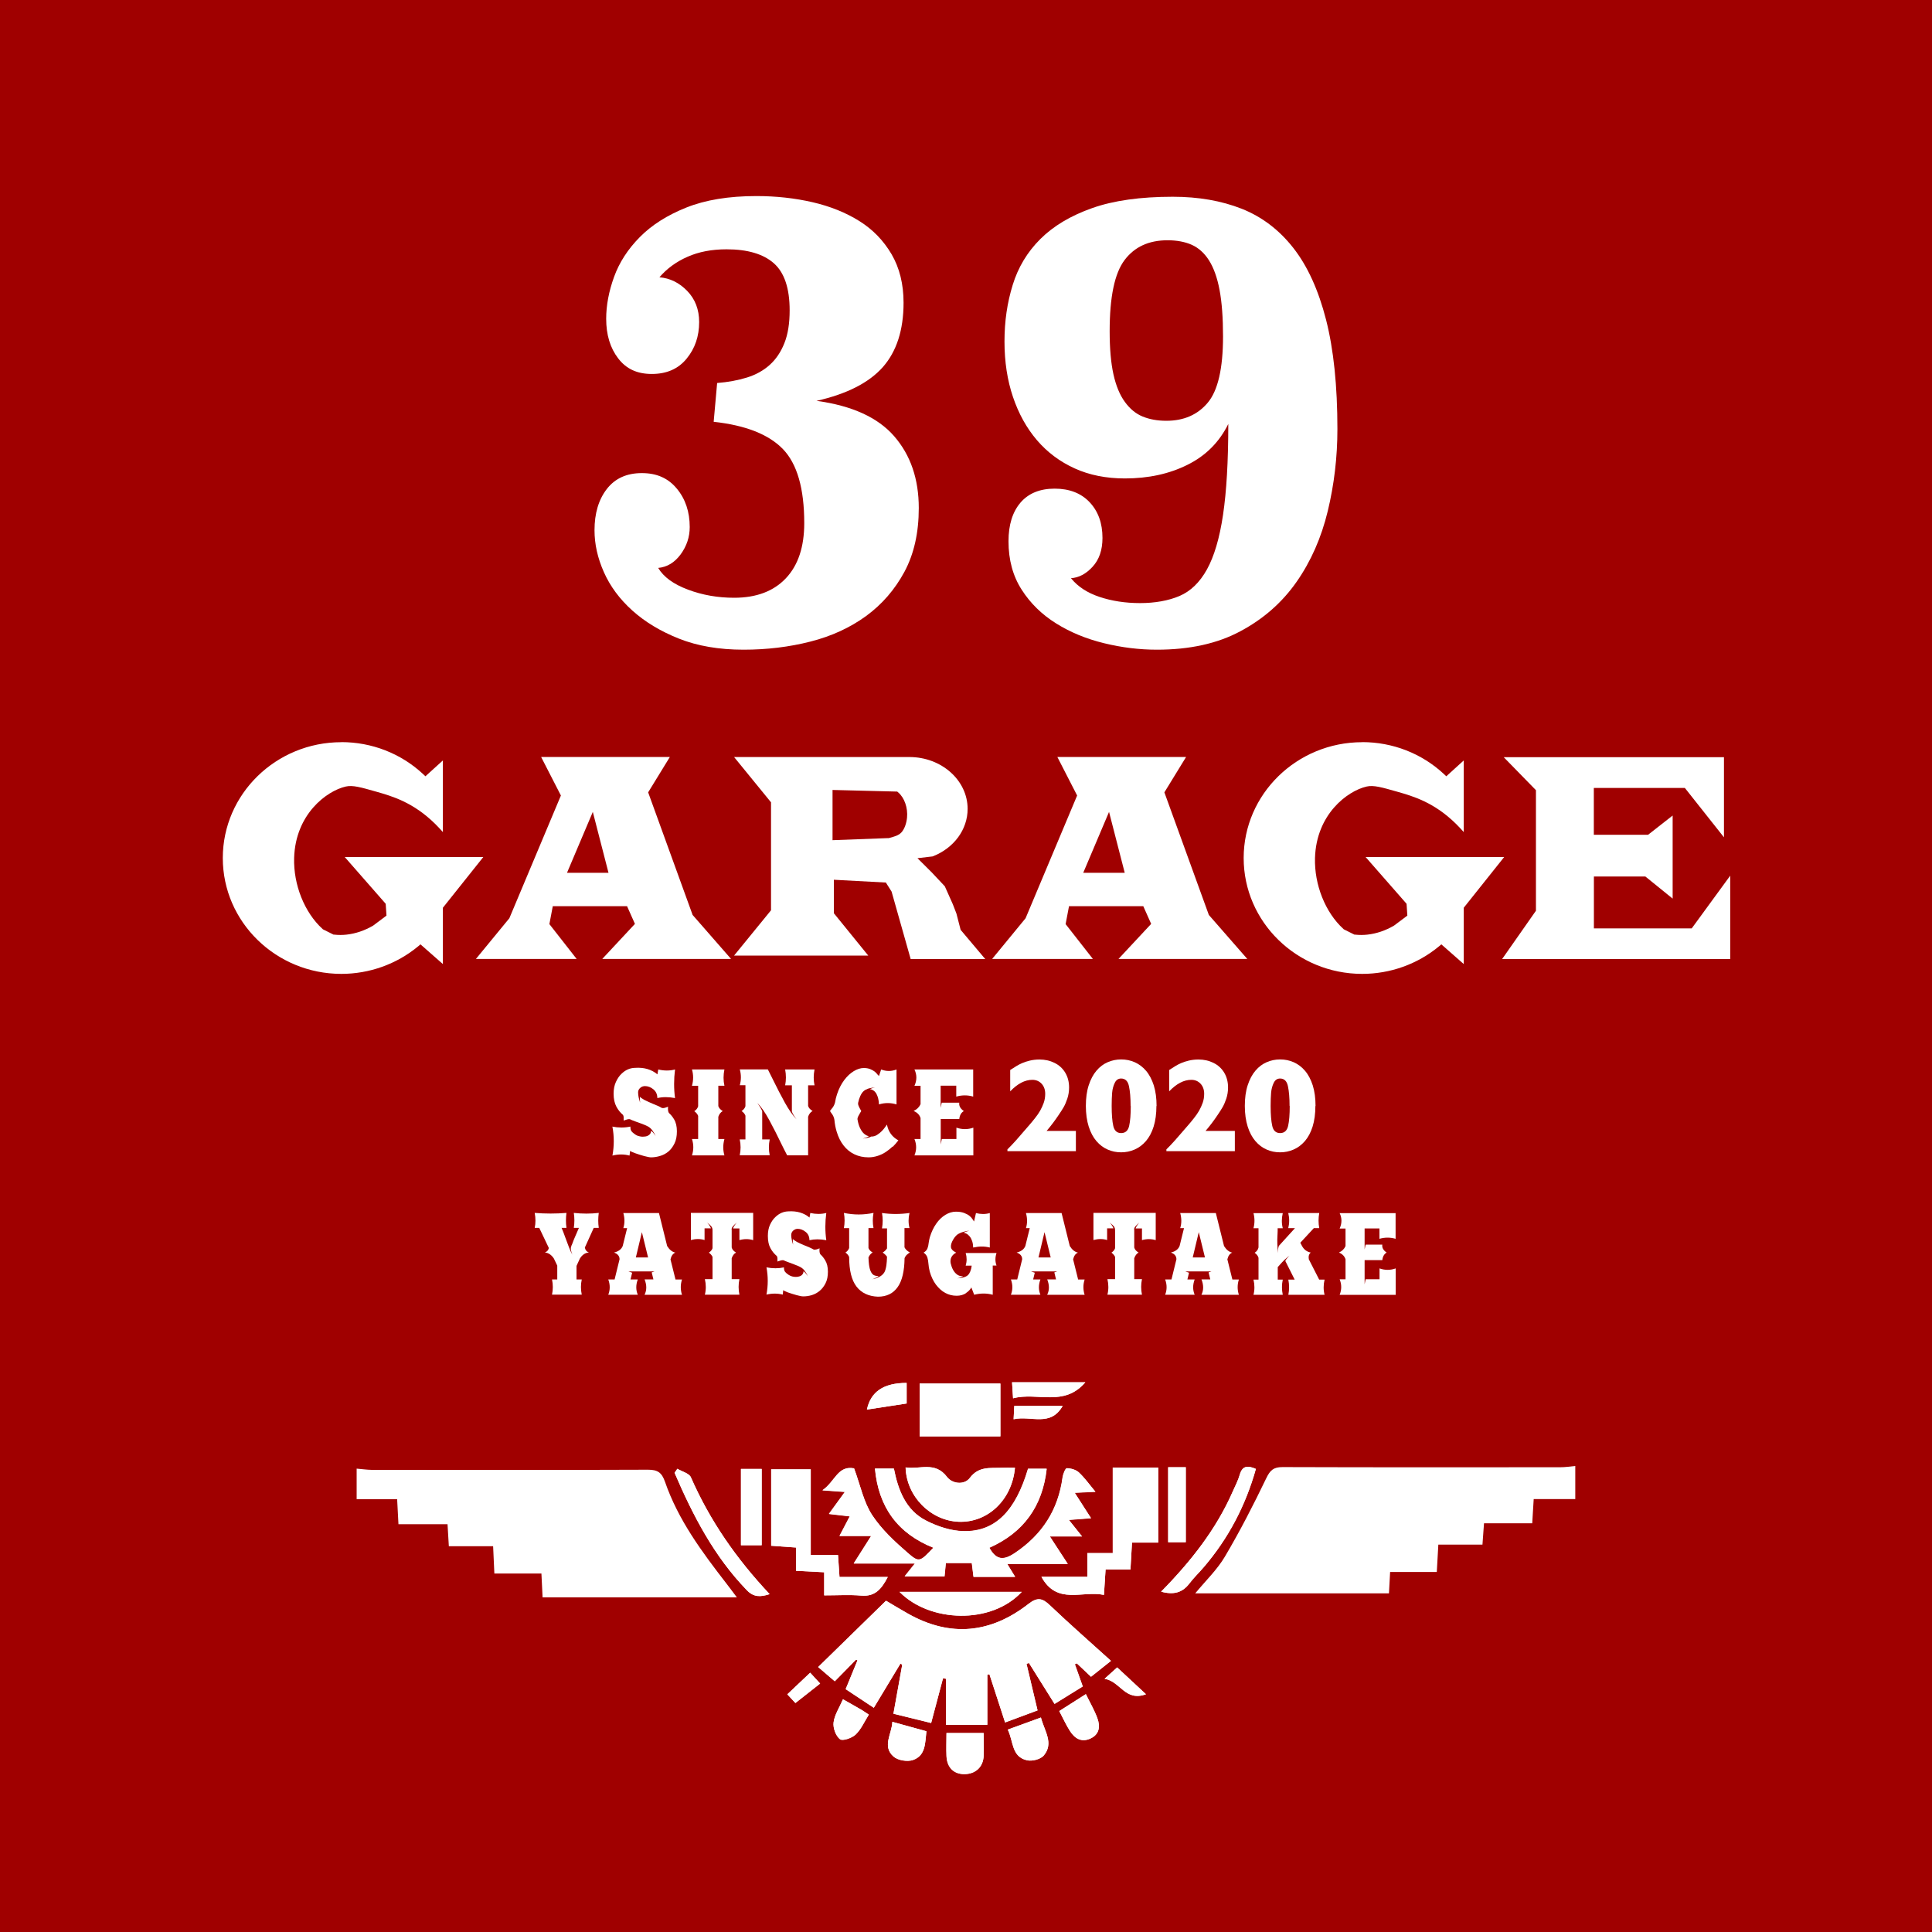 <?xml version="1.0" encoding="UTF-8"?><svg id="_レイヤー_1" xmlns="http://www.w3.org/2000/svg" viewBox="0 0 250 250"><defs><style>.cls-1{fill:#fff;}.cls-1,.cls-2{stroke-width:0px;}.cls-2{fill:#a00000;}</style></defs><rect class="cls-2" width="250" height="250"/><path class="cls-1" d="M92.8,49.56c1.41-.11,2.7-.35,3.86-.71,1.16-.36,2.14-.91,2.95-1.64.81-.73,1.44-1.67,1.89-2.81.46-1.15.68-2.56.68-4.24,0-2.86-.68-4.88-2.04-6.09-1.36-1.2-3.4-1.81-6.12-1.81-1.92,0-3.6.32-5.06.97-1.46.64-2.67,1.53-3.63,2.65,1.36.11,2.56.7,3.59,1.76,1.03,1.06,1.55,2.41,1.55,4.03,0,1.85-.54,3.43-1.63,4.75-1.08,1.32-2.58,1.97-4.5,1.97s-3.32-.67-4.35-2.02c-1.03-1.34-1.55-3.05-1.55-5.12,0-1.73.34-3.54,1.02-5.42.68-1.88,1.79-3.59,3.33-5.15,1.54-1.56,3.54-2.83,6.01-3.82,2.47-.99,5.49-1.49,9.07-1.49,2.57,0,5,.27,7.29.8,2.29.53,4.31,1.35,6.05,2.44s3.12,2.52,4.16,4.29c1.03,1.77,1.55,3.86,1.55,6.27,0,3.53-.9,6.31-2.68,8.33-1.79,2.02-4.65,3.48-8.58,4.37,4.58.62,7.94,2.15,10.05,4.58,2.12,2.44,3.18,5.54,3.18,9.29,0,3.2-.62,5.94-1.85,8.24-1.24,2.3-2.89,4.21-4.95,5.72-2.07,1.51-4.47,2.62-7.22,3.32-2.75.7-5.63,1.05-8.66,1.05-3.17,0-5.96-.48-8.35-1.43-2.39-.95-4.41-2.17-6.05-3.65-1.64-1.48-2.86-3.13-3.67-4.96-.81-1.82-1.21-3.62-1.21-5.42,0-2.18.53-3.96,1.59-5.33,1.06-1.37,2.57-2.06,4.53-2.06s3.43.67,4.54,2.02c1.11,1.34,1.66,3,1.66,4.96,0,1.29-.39,2.46-1.17,3.53-.78,1.06-1.75,1.65-2.91,1.76.7,1.18,1.99,2.11,3.86,2.81,1.86.7,3.86,1.05,5.97,1.05,2.87,0,5.1-.84,6.69-2.52,1.59-1.68,2.38-4.06,2.38-7.14,0-4.48-.92-7.67-2.76-9.58-1.84-1.9-4.83-3.08-8.96-3.53l.45-5.04Z"/><path class="cls-1" d="M138.61,74.85c.86,1.06,2.08,1.86,3.67,2.39,1.59.53,3.34.8,5.25.8s3.67-.31,5.1-.92c1.44-.62,2.62-1.76,3.55-3.44.93-1.68,1.63-4.03,2.08-7.06.45-3.02.68-6.94.68-11.76-1.16,2.35-2.92,4.12-5.29,5.29-2.37,1.18-5.06,1.76-8.09,1.76-2.42,0-4.59-.43-6.5-1.3-1.92-.87-3.54-2.09-4.88-3.65-1.34-1.57-2.37-3.43-3.1-5.59-.73-2.15-1.1-4.55-1.1-7.18s.35-5.01,1.06-7.31c.7-2.29,1.9-4.28,3.59-5.96,1.69-1.68,3.92-3.01,6.69-3.99,2.77-.98,6.25-1.47,10.43-1.47,3.33,0,6.3.52,8.92,1.55,2.62,1.04,4.85,2.73,6.69,5.08,1.84,2.35,3.25,5.45,4.23,9.28.98,3.84,1.47,8.55,1.47,14.15,0,3.64-.42,7.18-1.25,10.62-.83,3.44-2.18,6.5-4.04,9.16-1.86,2.66-4.28,4.79-7.26,6.38-2.97,1.6-6.58,2.39-10.81,2.39-2.27,0-4.55-.28-6.84-.84-2.29-.56-4.36-1.41-6.2-2.56-1.84-1.15-3.33-2.6-4.46-4.37-1.13-1.76-1.7-3.85-1.7-6.26,0-2.13.52-3.79,1.55-5,1.03-1.2,2.51-1.81,4.42-1.81s3.43.59,4.53,1.76c1.11,1.18,1.66,2.72,1.66,4.62,0,1.57-.43,2.81-1.29,3.74s-1.79,1.41-2.8,1.47ZM151.08,31.09c-2.42,0-4.27.85-5.56,2.56-1.29,1.71-1.93,4.77-1.93,9.2,0,2.24.16,4.1.49,5.59.33,1.48.82,2.67,1.48,3.57.65.9,1.42,1.53,2.3,1.89.88.36,1.9.55,3.06.55,2.27,0,4.06-.78,5.37-2.35,1.31-1.57,1.97-4.42,1.97-8.57,0-2.41-.15-4.41-.45-6.01-.3-1.6-.76-2.87-1.36-3.82-.6-.95-1.35-1.62-2.23-2.02-.88-.39-1.93-.59-3.14-.59Z"/><path class="cls-1" d="M79.22,145.78c.8.16,1.58.16,2.35,0,0,.27.05.47.14.6.1.13.25.26.46.4.16.12.34.2.52.24.18.05.34.07.47.07.11,0,.23-.01.36-.03.13-.02.25-.06.35-.12.11-.06.2-.14.27-.24.07-.1.1-.22.1-.38.07.05.15.11.22.18.07.08.13.15.19.23.06.08.12.17.19.27-.1-.23-.23-.45-.39-.68-.16-.23-.35-.41-.57-.54-.24-.13-.54-.26-.9-.39-.36-.12-.75-.27-1.17-.43-.11-.05-.21-.09-.31-.14-.1-.02-.22,0-.34.03-.13.04-.25.08-.37.12-.03.01-.06.02-.09.03,0-.03,0-.06,0-.08,0-.12,0-.24,0-.36,0-.12-.04-.22-.09-.3-.34-.28-.62-.63-.85-1.06-.24-.45-.36-1.01-.36-1.68,0-.58.1-1.09.3-1.52.2-.44.45-.8.74-1.07.5-.48,1.08-.74,1.74-.75,1.15-.08,2.12.2,2.89.84l.11-.63c.75.18,1.48.18,2.17,0-.16,1.27-.16,2.5,0,3.7-.83-.16-1.6-.16-2.29,0,0-.47-.17-.85-.51-1.13-.34-.28-.71-.42-1.1-.42-.1,0-.19.02-.3.05-.1.03-.19.09-.28.16-.09.07-.16.16-.22.26-.06.11-.08.23-.08.36,0,.2.03.42.08.67.06.25.12.47.18.66-.02-.17-.03-.31-.03-.43,0-.12,0-.23,0-.35.05.06.11.11.18.16.24.17.53.33.89.48.18.08.37.16.56.25.21.08.43.17.65.27.2.09.4.19.59.3.11.02.24,0,.37-.03.14-.04.27-.09.41-.14-.02.12-.02.26-.01.4,0,.14.04.27.11.4.26.23.48.5.67.82.25.41.37.93.37,1.56s-.1,1.15-.31,1.57c-.21.43-.47.78-.79,1.05-.33.27-.69.46-1.08.57-.39.12-.78.18-1.17.18-.17,0-.47-.06-.89-.17-.42-.12-.81-.24-1.17-.37-.36-.13-.58-.23-.64-.31l-.08.62c-.72-.19-1.45-.19-2.21,0,.23-1.25.23-2.49,0-3.72Z"/><path class="cls-1" d="M93.74,138.38c-.15.73-.15,1.44,0,2.11h-.79v2.64c.08.25.28.47.57.64-.26.15-.45.39-.57.74v2.88h.79c-.2.73-.2,1.43,0,2.12h-4.2c.23-.7.23-1.41,0-2.12h.8v-2.99c-.08-.23-.25-.43-.5-.61.26-.17.43-.39.5-.64v-2.65h-.8c.2-.72.2-1.42,0-2.11h4.2Z"/><path class="cls-1" d="M104.57,140.43v2.68c.08.26.28.48.58.65-.27.15-.46.39-.58.74v5h-2.71c-.23-.43-.49-.95-.79-1.56-.47-.98-.97-1.97-1.51-2.97-.54-1-1.06-1.75-1.56-2.25.1.14.21.3.34.51.13.21.22.39.29.54v3.67h.97c-.14.69-.14,1.37,0,2.05h-3.88c.15-.68.15-1.37,0-2.05h.74v-3.07c-.08-.23-.25-.43-.5-.6.26-.17.43-.38.5-.63v-2.71h-.73c.19-.68.19-1.37,0-2.05h3.63c.22.43.47.92.74,1.48.45.92.93,1.86,1.45,2.8s1.03,1.67,1.52,2.18c-.16-.21-.28-.4-.38-.55-.09-.15-.17-.31-.22-.46v-3.39h-.87c.13-.67.13-1.35,0-2.05h3.8c-.14.71-.14,1.4,0,2.05h-.84Z"/><path class="cls-1" d="M115.49,148.36c-.27.27-.57.51-.89.72-.32.21-.66.37-1.03.49-.37.12-.76.19-1.17.19-.68,0-1.29-.13-1.83-.39-.55-.26-1.02-.64-1.4-1.13-.39-.49-.69-1.09-.9-1.79-.15-.48-.25-1-.3-1.56-.05-.32-.19-.61-.41-.88-.06-.09-.11-.17-.16-.25.06-.08.12-.17.19-.25.23-.25.38-.53.46-.84.06-.38.15-.74.26-1.07.24-.73.56-1.34.94-1.85.38-.5.79-.88,1.24-1.15s.88-.4,1.29-.4c.32,0,.59.05.82.14.23.1.43.2.58.32.15.12.26.23.34.35.06.07.14.15.22.23l.28-.85c.67.26,1.33.26,1.99,0v4.52c-.76-.23-1.51-.23-2.27,0,0-.25-.04-.5-.1-.75-.04-.17-.09-.33-.16-.47-.03-.06-.06-.11-.08-.17-.02-.03-.03-.06-.05-.08-.1-.15-.21-.26-.36-.35-.12-.08-.27-.14-.42-.16.1-.05.2-.08.3-.12.1-.03.22-.07.37-.1-.58.06-.93.14-1.07.24-.14.04-.27.11-.39.22-.19.16-.34.39-.47.68-.11.24-.19.51-.26.82-.03.14-.01.28.05.42.06.15.13.29.21.43.05.08.1.17.14.25-.03.06-.08.14-.14.22-.08.14-.17.29-.25.45-.08.16-.11.3-.1.41.02.11.04.23.07.35.08.36.2.68.36.96.15.28.34.5.57.66.14.1.3.17.47.21-.1.06-.21.11-.33.16-.12.04-.28.09-.46.14.61-.07.97-.16,1.09-.26h.03c.26,0,.51-.07.74-.22.24-.15.45-.32.63-.51.17-.18.32-.36.43-.52.11-.16.18-.26.21-.3.19.94.68,1.61,1.48,2.04-.22.29-.47.58-.74.85Z"/><path class="cls-1" d="M125.93,138.38v3.52c-.72-.21-1.44-.21-2.19,0v-1.41h-2.02v2.86s.14-.66.14-.66h2.27c-.06.41.14.77.59,1.08-.34.2-.54.54-.59,1.03h-2.4v3.29s.14-.7.14-.7h1.89v-1.47c.74.25,1.47.25,2.19,0v3.59h-7.62c.29-.7.29-1.41,0-2.12h.79v-2.71c-.13-.42-.43-.73-.9-.92.43-.2.73-.5.9-.88v-2.38h-.79c.33-.72.33-1.42,0-2.11h7.62Z"/><path class="cls-1" d="M139.26,148.96h-8.9v-.23c.34-.33.72-.73,1.13-1.19.41-.46.94-1.07,1.59-1.83.3-.34.58-.68.84-1.01.26-.33.49-.65.67-.97s.34-.66.47-1.03.19-.76.19-1.16c0-.54-.16-.98-.47-1.31s-.71-.5-1.2-.5c-.96,0-1.91.5-2.86,1.49v-2.76c.33-.21.61-.39.82-.52.21-.13.46-.26.74-.38.28-.12.61-.23.99-.32s.8-.14,1.24-.14c.72,0,1.37.15,1.95.44.59.29,1.05.71,1.38,1.26.33.55.5,1.19.5,1.92,0,.52-.08,1-.23,1.45s-.31.81-.47,1.09c-.16.28-.38.62-.65,1.02-.48.72-1,1.41-1.56,2.06h3.79v2.63Z"/><path class="cls-1" d="M149.64,143.11c0,1.01-.12,1.9-.36,2.67s-.58,1.39-1,1.88c-.43.49-.91.85-1.46,1.09s-1.13.36-1.75.36-1.2-.12-1.74-.36c-.55-.24-1.03-.6-1.45-1.09s-.76-1.12-1-1.88-.37-1.65-.37-2.67.12-1.92.37-2.68.58-1.39,1-1.88c.42-.5.9-.86,1.45-1.1.55-.24,1.13-.36,1.75-.36s1.2.12,1.75.36c.54.24,1.03.6,1.46,1.1.43.5.76,1.13,1.01,1.9.24.77.36,1.66.36,2.67ZM146.3,143.11c0-1.04-.07-1.89-.21-2.55-.14-.67-.48-1-1.02-1-.37,0-.64.19-.82.56s-.3.8-.34,1.28c-.04.48-.06,1.05-.06,1.71,0,1.11.07,1.97.21,2.59.14.62.48.92,1.02.92s.89-.31,1.03-.92c.14-.62.21-1.48.21-2.59Z"/><path class="cls-1" d="M159.83,148.96h-8.9v-.23c.34-.33.72-.73,1.13-1.19.41-.46.94-1.07,1.59-1.83.3-.34.58-.68.84-1.01.26-.33.49-.65.67-.97s.34-.66.47-1.03.19-.76.19-1.16c0-.54-.16-.98-.47-1.31s-.71-.5-1.2-.5c-.96,0-1.91.5-2.86,1.49v-2.76c.33-.21.61-.39.82-.52.21-.13.46-.26.74-.38.28-.12.61-.23.99-.32s.8-.14,1.24-.14c.72,0,1.37.15,1.95.44.59.29,1.05.71,1.38,1.26.33.55.5,1.19.5,1.92,0,.52-.08,1-.23,1.45s-.31.81-.47,1.09c-.16.28-.38.62-.65,1.02-.48.72-1,1.41-1.56,2.06h3.79v2.63Z"/><path class="cls-1" d="M170.21,143.11c0,1.01-.12,1.9-.36,2.67s-.58,1.39-1,1.88c-.43.49-.91.85-1.46,1.09s-1.13.36-1.75.36-1.2-.12-1.74-.36c-.55-.24-1.03-.6-1.45-1.09s-.76-1.12-1-1.88-.37-1.65-.37-2.67.12-1.92.37-2.68.58-1.39,1-1.88c.42-.5.9-.86,1.45-1.1.55-.24,1.13-.36,1.75-.36s1.2.12,1.75.36c.54.24,1.03.6,1.46,1.1.43.5.76,1.13,1.01,1.9.24.77.36,1.66.36,2.67ZM166.87,143.11c0-1.04-.07-1.89-.21-2.55-.14-.67-.48-1-1.02-1-.37,0-.64.19-.82.56s-.3.8-.34,1.28c-.04.48-.06,1.05-.06,1.71,0,1.11.07,1.97.21,2.59.14.62.48.92,1.02.92s.89-.31,1.03-.92c.14-.62.21-1.48.21-2.59Z"/><path class="cls-1" d="M73.99,161.1c.05-.12.09-.24.14-.36.05-.12.09-.23.12-.32l.66-1.53h-.66c.1-.65.1-1.29,0-1.94,1.09.12,2.17.12,3.23,0-.09.65-.09,1.3,0,1.94h-.65l-1.15,2.54c.05.31.22.53.52.64-.47.04-.86.3-1.16.78l-.44.96v1.75h.68c-.14.65-.14,1.31,0,1.97h-3.85c.14-.66.14-1.31,0-1.97h.68v-1.79l-.44-.92c-.31-.47-.69-.73-1.16-.78.28-.11.45-.3.51-.58l-1.24-2.6h-.59c.13-.61.13-1.25,0-1.94,1.37.11,2.74.11,4.11,0-.09.64-.09,1.29,0,1.94h-.63c.14.31.3.74.49,1.27.16.43.31.84.47,1.25.16.4.3.72.43.95-.05-.14-.09-.25-.12-.36-.03-.1-.05-.2-.07-.31-.01-.1-.01-.19,0-.26h0c.04-.11.08-.22.11-.34Z"/><path class="cls-1" d="M83.41,167.53c.29-.58.29-1.24,0-1.98h1.14l-.22-.9.37-.13h-3.38s.48.17.48.17l-.21.87h.94c-.26.7-.26,1.36,0,1.98h-3.82c.25-.64.25-1.3,0-1.98h.82l.64-2.61c0-.42-.25-.71-.72-.87.58-.14.96-.42,1.13-.85l.57-2.31h-.49c.19-.61.19-1.26,0-1.95h4.61l1.06,4.27c.3.48.65.76,1.06.85-.31.12-.52.41-.63.87l.65,2.61h.84c-.21.66-.21,1.32,0,1.98h-4.82ZM83.86,162.71l-.8-3.27-.78,3.27h1.58Z"/><path class="cls-1" d="M97.45,160.47c-.57-.17-1.16-.17-1.77,0v-1.51h-.82c.02-.08.05-.16.1-.24.05-.09.11-.17.16-.25.06-.08.13-.17.22-.26-.01,0-.03.02-.04.03-.15.12-.3.26-.45.43-.15.17-.21.34-.17.5v2.26c.07.26.26.47.56.65-.26.15-.44.39-.56.74v2.7h1c-.14.67-.14,1.34,0,2.01h-4.47c.16-.65.16-1.32,0-2.01h.99v-2.88c-.09-.2-.25-.38-.47-.55.24-.16.4-.35.47-.57v-2.33c0-.2-.05-.36-.16-.5-.11-.14-.25-.26-.41-.38-.04-.04-.08-.07-.13-.11.09.1.16.19.22.26.06.08.11.16.16.25.05.09.09.17.11.24h-.82v1.51c-.55-.17-1.14-.17-1.77,0v-3.51h8.06v3.51Z"/><path class="cls-1" d="M99.21,164c.77.15,1.51.15,2.23,0,0,.25.05.44.14.56.09.12.24.25.43.38.16.11.32.18.49.23.17.04.32.06.45.06.11,0,.22,0,.34-.03.12-.02.23-.06.33-.11.1-.06.19-.13.25-.23.06-.09.1-.21.11-.36.06.05.13.1.2.18.07.07.13.14.18.21.06.07.12.16.18.26-.09-.22-.22-.43-.37-.65-.15-.22-.33-.38-.54-.51-.23-.13-.51-.25-.85-.37s-.71-.26-1.11-.42c-.1-.04-.2-.09-.3-.13-.09-.01-.2,0-.32.03-.12.03-.24.07-.36.11-.03.01-.06.02-.09.03,0-.02,0-.04,0-.06,0-.12,0-.23,0-.35s-.03-.21-.08-.3c-.32-.27-.6-.6-.82-1.01-.23-.41-.34-.94-.34-1.59,0-.55.09-1.04.28-1.45.19-.41.42-.75.71-1.01.48-.46,1.03-.7,1.65-.72,1.1-.07,2.01.19,2.75.8l.1-.59c.72.16,1.41.16,2.07,0-.16,1.2-.16,2.37,0,3.52-.79-.15-1.52-.15-2.18,0,0-.45-.16-.81-.49-1.07-.33-.27-.68-.4-1.05-.4-.08,0-.18.02-.27.05-.09.04-.18.09-.27.16-.08.07-.15.15-.2.25-.05.1-.08.22-.08.34,0,.19.03.4.08.64.05.24.11.45.17.62-.02-.16-.03-.3-.04-.41,0-.11,0-.22,0-.33.05.05.1.1.17.15.23.16.51.32.85.46.16.07.32.14.49.21.21.09.42.18.65.27.19.08.38.18.56.28.11.01.23,0,.36-.03.13-.04.26-.08.38-.14-.01.12-.02.24-.01.38,0,.13.04.26.1.38.24.22.45.48.63.78.24.39.36.88.36,1.48s-.1,1.09-.3,1.49c-.2.4-.45.73-.76.99-.31.26-.65.44-1.03.56-.38.11-.74.16-1.11.16-.17,0-.45-.05-.85-.16s-.77-.23-1.12-.35c-.35-.13-.55-.23-.61-.3l-.06.58c-.69-.17-1.39-.17-2.11,0,.22-1.19.22-2.36,0-3.53Z"/><path class="cls-1" d="M113.03,156.96c-.12.66-.12,1.31,0,1.95h-.65v2.58c.08.23.27.43.54.58-.24.14-.42.36-.54.65.01.36.04.67.07.93.05.38.13.69.24.9.1.22.23.36.37.44.15.08.32.12.51.12h.12c-.05.06-.12.11-.21.16-.09.05-.17.09-.26.13-.09.04-.2.08-.32.13.28-.05.57-.15.87-.3.3-.15.53-.36.68-.62.11-.21.19-.5.25-.89.04-.3.07-.67.08-1.11-.14-.19-.33-.37-.56-.53.24-.15.43-.33.56-.54v-2.59h-.65c.12-.66.12-1.33,0-1.99,1.16.17,2.35.17,3.56,0-.16.67-.16,1.32,0,1.95h-.65v2.49c.13.27.36.49.7.67-.13.08-.26.17-.39.29-.13.12-.23.27-.3.45-.02,1.68-.32,2.92-.88,3.72-.58.84-1.44,1.26-2.57,1.26-1.22-.05-2.14-.49-2.77-1.31-.63-.82-.95-2.09-.95-3.82h0c-.08-.22-.24-.41-.48-.58.24-.16.4-.36.48-.59v-2.57h-.68c.12-.66.12-1.31,0-1.97,1.28.27,2.55.27,3.82,0Z"/><path class="cls-1" d="M125,167.34c-.34.22-.75.33-1.21.33-.53,0-1.02-.12-1.48-.37-.46-.25-.85-.61-1.2-1.07-.34-.46-.61-1.02-.8-1.68-.09-.36-.15-.7-.17-1.02-.02-.3-.07-.58-.14-.82-.08-.25-.24-.45-.49-.62.25-.15.42-.33.5-.54s.14-.46.16-.72c.03-.23.08-.48.15-.74.21-.68.49-1.27.83-1.75.34-.49.74-.87,1.18-1.14.44-.27.9-.41,1.37-.41.43,0,.79.06,1.07.17.28.11.51.23.68.37.17.14.3.28.39.43.09.14.16.24.2.3l.25-1.09c.62.16,1.22.16,1.79,0v4.46c-.66-.17-1.37-.17-2.15,0-.01-.3-.05-.57-.13-.82-.08-.24-.18-.44-.31-.6-.13-.16-.27-.29-.43-.37-.12-.07-.25-.11-.37-.12.09-.06.2-.1.31-.14.11-.04.26-.08.43-.13-.25.02-.51.07-.8.16-.29.08-.54.2-.75.34-.2.16-.37.36-.52.62-.23.38-.33.7-.31.98.02.28.24.52.68.74-.57.3-.81.75-.72,1.35.08.34.18.63.32.88.14.25.31.45.51.6.2.15.44.22.7.22h.09c-.09.06-.2.11-.31.15s-.26.09-.44.13c.67-.05,1.13-.19,1.37-.42.24-.23.41-.64.49-1.23h-.78c.16-.54.16-1.08,0-1.63h3.99c-.19.57-.19,1.11,0,1.62h-.49v3.78c-.78-.21-1.58-.21-2.4,0l-.37-.95c-.14.28-.38.53-.73.75Z"/><path class="cls-1" d="M135.51,167.53c.29-.58.29-1.24,0-1.98h1.14l-.22-.9.37-.13h-3.38s.48.17.48.17l-.21.87h.94c-.26.7-.26,1.36,0,1.98h-3.82c.25-.64.25-1.3,0-1.98h.82l.64-2.61c0-.42-.25-.71-.72-.87.58-.14.96-.42,1.13-.85l.57-2.31h-.49c.19-.61.19-1.26,0-1.95h4.61l1.06,4.27c.3.48.65.76,1.06.85-.31.12-.52.41-.63.87l.65,2.61h.84c-.21.66-.21,1.32,0,1.98h-4.82ZM135.96,162.71l-.8-3.27-.78,3.27h1.58Z"/><path class="cls-1" d="M149.54,160.47c-.57-.17-1.16-.17-1.77,0v-1.51h-.82c.02-.08.05-.16.1-.24.05-.09.11-.17.16-.25.06-.08.13-.17.22-.26-.01,0-.03.02-.04.03-.15.12-.3.26-.45.43-.15.17-.21.34-.17.5v2.26c.07.26.26.47.56.65-.26.15-.44.39-.56.74v2.7h1c-.14.67-.14,1.34,0,2.01h-4.47c.16-.65.16-1.32,0-2.01h.99v-2.88c-.09-.2-.25-.38-.47-.55.24-.16.4-.35.47-.57v-2.33c0-.2-.05-.36-.16-.5-.11-.14-.25-.26-.41-.38-.04-.04-.08-.07-.13-.11.09.1.16.19.22.26.06.08.11.16.16.25.05.09.09.17.11.24h-.82v1.51c-.55-.17-1.14-.17-1.77,0v-3.51h8.06v3.51Z"/><path class="cls-1" d="M155.47,167.53c.29-.58.29-1.24,0-1.98h1.14l-.22-.9.37-.13h-3.38s.48.17.48.17l-.21.87h.94c-.26.7-.26,1.36,0,1.98h-3.82c.25-.64.25-1.3,0-1.98h.82l.64-2.61c0-.42-.25-.71-.72-.87.58-.14.96-.42,1.13-.85l.57-2.31h-.49c.19-.61.19-1.26,0-1.95h4.61l1.06,4.27c.3.48.65.76,1.06.85-.31.12-.52.41-.63.87l.65,2.61h.84c-.21.66-.21,1.32,0,1.98h-4.82ZM155.92,162.71l-.8-3.27-.78,3.27h1.58Z"/><path class="cls-1" d="M165.33,158.91c0,.24,0,.52-.02.82-.06.89-.03,1.69.09,2.41-.01-.15-.01-.27-.01-.38s0-.21.03-.31c.02-.1.04-.19.08-.25l2.07-2.28h-.87c.16-.65.16-1.3,0-1.95h4.01c-.12.65-.12,1.3,0,1.95h-.7l-1.75,1.89.23.44c.25.45.62.73,1.12.83-.23.19-.32.48-.25.87l1.34,2.63h.7c-.16.69-.16,1.34,0,1.97h-4.69c.13-.65.13-1.3,0-1.97h.82l-1.21-2.41c.03-.08.07-.15.13-.23.06-.08.12-.15.18-.22s.14-.15.23-.24c-.46.34-.86.73-1.23,1.16-.1.11-.19.21-.29.32v1.62h.65c-.14.65-.14,1.31,0,1.97h-3.79c.16-.63.16-1.29,0-1.97h.65v-2.82c-.07-.25-.24-.47-.5-.65.28-.18.44-.41.5-.69v-2.49h-.65c.17-.64.17-1.29,0-1.95h3.79c-.16.68-.16,1.33,0,1.95h-.65Z"/><path class="cls-1" d="M180.59,156.96v3.34c-.69-.2-1.38-.2-2.09,0v-1.34h-1.92v2.72s.13-.63.13-.63h2.16c-.06.39.12.73.56,1.03-.32.19-.51.51-.56.98h-2.29v3.13s.13-.66.13-.66h1.8v-1.4c.7.25,1.4.25,2.09,0v3.42h-7.25c.27-.67.27-1.34,0-2.01h.76v-2.59c-.13-.4-.41-.69-.85-.87.41-.19.69-.47.85-.84v-2.27h-.76c.31-.69.31-1.35,0-1.99h7.25Z"/><path class="cls-1" d="M94.61,124.1l-4.99-5.71-.03-.09-5.72-15.77,2.81-4.58h-16.66l2.56,4.99-6.67,15.88-4.33,5.27h13.04l-3.53-4.51.44-2.32h9.61l1.02,2.29-4.23,4.54h16.68ZM73.37,112.94l3.34-7.88,2.03,7.88h-5.38Z"/><path class="cls-1" d="M161.41,124.1l-4.99-5.71-.03-.09-5.72-15.77,2.81-4.58h-16.66l2.56,4.99-6.67,15.88-4.33,5.27h13.04l-3.53-4.51.44-2.32h9.61l1.02,2.29-4.23,4.54h16.68ZM140.17,112.94l3.34-7.88,2.03,7.88h-5.38Z"/><path class="cls-1" d="M124.31,120.34l-.55-2.13-.46-1.19-1.04-2.33-1.68-1.79-1.86-1.85,1.96-.23c2.76-1.07,4.53-3.48,4.53-6.15,0-3.7-3.38-6.71-7.54-6.71h-22.68l4.78,5.86v13.97l-4.78,5.86h17.36l-4.45-5.48v-4.33l6.73.36.74,1.17,2.47,8.73h9.65l-3.17-3.76ZM117.37,105.8c-.06.63-.29,1.47-.77,1.96-.29.29-.62.4-1.15.57-.19.06-.34.1-.44.12h-.09s-7.19.27-7.19.27v-6.5l8.37.21.13.11c.8.68,1.26,1.99,1.14,3.26Z"/><path class="cls-1" d="M194.37,124.1h29.52v-10.79l-4.98,6.82h-12.66v-6.71h6.66l3.53,2.86v-10.75l-3.18,2.49h-7.02v-6.06h11.78l5.06,6.39v-10.37h-28.5l4.17,4.27v15.6l-4.39,6.27Z"/><path class="cls-1" d="M44.17,96.04c-8.46,0-15.34,6.72-15.34,14.99s6.88,14.99,15.34,14.99c3.63,0,7.15-1.26,9.92-3.55l.32-.27,2.9,2.55v-7.29l5.23-6.56h-17.93l5.3,6.05.1,1.53-1.72,1.29c-1.11.65-2.27,1.04-3.44,1.17-.53.06-1.07.06-1.6,0h-.09s-1.38-.69-1.38-.69l-.05-.05c-2.33-2.12-3.77-5.72-3.67-9.18.17-5.65,4.18-8.66,6.67-9.24.91-.21,1.95.09,4.02.68,1.99.57,4.72,1.35,7.57,4.16.33.33.66.68.99,1.05v-9.27l-2.26,2.05-.33-.31c-2.86-2.65-6.61-4.11-10.55-4.11Z"/><path class="cls-1" d="M176.27,96.04c-8.46,0-15.34,6.72-15.34,14.99s6.88,14.99,15.34,14.99c3.63,0,7.15-1.26,9.92-3.55l.32-.27,2.9,2.55v-7.29l5.23-6.56h-17.93l5.3,6.05.1,1.53-1.72,1.29c-1.11.65-2.27,1.04-3.44,1.17-.53.06-1.07.06-1.6,0h-.09s-1.38-.69-1.38-.69l-.05-.05c-2.33-2.12-3.77-5.72-3.67-9.18.17-5.65,4.18-8.66,6.67-9.24.91-.21,1.95.09,4.02.68,1.99.57,4.72,1.35,7.57,4.16.33.33.66.68.99,1.05v-9.27l-2.26,2.05-.33-.31c-2.86-2.65-6.61-4.11-10.55-4.11Z"/><path class="cls-1" d="M141.17,216.97c.92-.74,1.72-1.37,2.59-2.06-2.76-2.5-5.4-4.81-7.93-7.22-.96-.92-1.61-1.03-2.73-.16-4.88,3.81-10.11,4.37-15.59,1.28-1.08-.61-2.15-1.26-2.86-1.68-2.97,2.91-5.85,5.72-8.78,8.58.63.54,1.32,1.13,2.15,1.84.97-.98,1.86-1.89,2.75-2.8.06.03.13.06.19.09-.5,1.23-1.01,2.45-1.53,3.73,1.28.85,2.44,1.61,3.64,2.41,1.22-2.01,2.33-3.87,3.45-5.72.08.05.16.09.23.14-.37,2.08-.75,4.16-1.14,6.35,1.71.42,3.26.8,4.88,1.2.54-2.06,1.04-3.93,1.54-5.8.13.03.25.05.38.08v5.95h5.35v-6.48c.09-.02.18-.04.27-.06.67,2.05,1.33,4.1,2.03,6.24,1.45-.54,2.8-1.04,4.2-1.56-.51-2.13-.97-4.08-1.43-6.03.11-.03.21-.07.32-.1,1.08,1.73,2.17,3.47,3.31,5.29,1.3-.81,2.45-1.52,3.65-2.26-.36-1.01-.69-1.94-1.02-2.87.08-.04.17-.08.25-.12.63.6,1.26,1.19,1.83,1.73ZM110.52,190.02c-2.12-.39-2.45,1.73-4.09,2.84,1.25.09,1.98.14,2.91.21-.74,1.02-1.37,1.89-2.07,2.85,1.01.11,1.79.2,2.7.31-.46.88-.83,1.57-1.33,2.54h4.1c-.79,1.25-1.44,2.26-2.26,3.56h7.92c-.53.66-.9,1.14-1.33,1.67h5.16c.06-.66.11-1.18.17-1.73h3.36c.08.67.15,1.24.22,1.79h5.39c-.38-.63-.67-1.11-1.02-1.67h7.83c-.78-1.2-1.45-2.23-2.32-3.56h4.17c-.66-.82-1.12-1.4-1.71-2.14,1.05-.08,1.87-.14,2.87-.22-.75-1.17-1.38-2.16-2.11-3.29.93-.05,1.66-.08,2.68-.13-.81-.96-1.4-1.81-2.14-2.5-.38-.35-1.03-.54-1.56-.54-.18,0-.49.74-.55,1.17-.57,4.22-2.63,7.42-6.18,9.8-1.45.97-2.4.93-3.3-.69,4.41-1.96,6.88-5.35,7.42-10.22h-2.41c-1.61,5.45-4.22,8.14-8.29,8.08-1.66-.03-3.44-.62-4.94-1.39-2.61-1.35-3.59-3.96-4.13-6.71h-2.45c.46,4.99,2.95,8.4,7.56,10.24-1.71,1.82-1.84,1.96-3.28.7-1.71-1.48-3.44-3.08-4.66-4.95-1.1-1.69-1.51-3.82-2.31-5.99ZM149.87,199.61v-9.71h-5.88v11.07h-3.29v3.07h-5.94c2.03,3.71,5.29,1.74,8.09,2.34.08-1.22.14-2.17.21-3.28h3.22c.07-1.22.13-2.29.2-3.49h3.39ZM104.91,201.22v-11.09h-5.12v9.89c1.12.08,2.12.15,3.22.23v3.01c1.21.06,2.33.12,3.64.19v2.99c1.74,0,3.27-.1,4.79.03,1.78.15,2.62-.83,3.44-2.41h-6.25c-.07-1.01-.13-1.86-.19-2.84h-3.53ZM119,185.87h10.45v-6.84h-10.45v6.84ZM131.34,189.93c-.68,0-1.22-.02-1.76,0-1.47.05-2.94-.22-4.09,1.31-.72.95-2.27.77-2.95-.13-1.56-2.06-3.53-.93-5.36-1.23.11,3.76,3.24,6.89,6.86,7.03,3.74.15,6.92-2.82,7.29-6.99ZM116.4,205.99c3.89,3.97,11.88,4.25,15.81,0h-15.81ZM150.25,205.96c1.64.45,2.76.12,3.66-1.06.56-.74,1.24-1.38,1.84-2.09,3.2-3.73,5.43-7.98,6.76-12.73-1.08-.48-1.76-.41-2.09.76-.21.73-.57,1.41-.88,2.11-2.15,4.92-5.41,9.06-9.29,13.01ZM87.65,190.06c-.12.17-.24.34-.36.52,2.37,5.52,5.11,10.82,9.36,15.2.89.92,1.78.88,2.94.5-4.3-4.57-7.73-9.5-10.19-15.12-.23-.52-1.15-.74-1.75-1.1ZM95.88,190.08v9.87h2.68v-9.87h-2.68ZM153.44,199.56v-9.7h-2.28v9.7h2.28ZM127.29,224.25h-4.82c0,1.05-.04,2.02,0,2.99.07,1.51.98,2.37,2.39,2.33,1.41-.04,2.36-.95,2.42-2.36.04-.92,0-1.85,0-2.96ZM134.69,222.25c-1.49.54-2.8,1.02-4.28,1.56.75,1.52.46,3.51,2.49,3.97.66.15,1.74-.13,2.16-.61,1.34-1.59.1-3.15-.36-4.92ZM115.47,222.81c-.07,1.59-1.35,3.14.15,4.48.56.5,1.8.7,2.52.45,1.67-.58,1.56-2.23,1.74-3.72-1.41-.39-2.72-.75-4.41-1.22ZM137.07,221.41c.51.97.89,1.81,1.39,2.59.61.95,1.47,1.5,2.63.97,1.19-.54,1.3-1.58.91-2.63-.38-1.05-.96-2.02-1.49-3.12-1.21.77-2.25,1.43-3.44,2.19ZM140.44,178.87h-9.48c.04.7.08,1.26.13,2.07,3.14-.84,6.58,1.17,9.35-2.07ZM109.08,219.88c-.48,1.12-1.1,2.03-1.22,3.01-.09.71.29,1.75.83,2.17.34.26,1.55-.15,2.03-.61.71-.68,1.13-1.67,1.7-2.57-.4-.26-.66-.45-.93-.61-.75-.43-1.5-.86-2.42-1.38ZM117.32,181.61v-2.66c-3.01,0-4.66,1.16-5.14,3.45,1.65-.25,3.34-.51,5.14-.79ZM131.16,183.65c2.27-.51,4.77,1.05,6.35-1.73h-6.26c-.03.51-.05.94-.09,1.73ZM142.92,217.24c2.06.31,2.65,2.99,5.37,2-1.44-1.34-2.57-2.39-3.73-3.47-.48.43-.83.75-1.64,1.48ZM101.88,219.25c.38.41.69.74,1.04,1.12,1.11-.87,2.12-1.67,3.2-2.52-.47-.52-.83-.91-1.29-1.4-1,.95-1.94,1.83-2.96,2.8Z"/><path class="cls-1" d="M203.85,193.98h-5.39c-.06,1.07-.12,1.97-.19,3.13h-6.24c-.08,1.04-.14,1.84-.2,2.76h-5.71c-.07,1.19-.13,2.25-.2,3.54h-6.04c-.05,1.03-.1,1.84-.15,2.77h-25.07c1.37-1.66,2.85-3.07,3.85-4.77,1.94-3.28,3.68-6.67,5.33-10.1.5-1.05.94-1.47,2.11-1.47,11.98.04,23.97.03,35.95.02.65,0,1.3-.1,1.94-.16v4.27Z"/><path class="cls-1" d="M46.15,190.04c.65.05,1.3.15,1.94.16,11.92,0,23.84.03,35.76-.02,1.25,0,1.78.36,2.2,1.56,1.7,4.93,4.77,9.06,7.92,13.13.43.55.84,1.11,1.38,1.83h-25.14c-.05-.98-.1-1.94-.15-3.09h-6.09c-.06-1.25-.1-2.32-.16-3.53h-5.73c-.06-.99-.11-1.84-.17-2.85h-6.35c-.06-1.12-.11-2.08-.17-3.24h-5.24c0-1.31,0-2.63,0-3.94Z"/><path class="cls-1" d="M141.17,216.97c-.57-.54-1.2-1.14-1.83-1.73-.08.04-.17.08-.25.12.33.93.66,1.86,1.02,2.87-1.2.74-2.35,1.46-3.65,2.26-1.14-1.83-2.23-3.56-3.31-5.29-.11.03-.21.07-.32.1.46,1.95.93,3.9,1.43,6.03-1.4.52-2.75,1.02-4.2,1.56-.7-2.14-1.36-4.19-2.03-6.24-.09.02-.18.04-.27.06v6.48h-5.35v-5.95c-.13-.03-.25-.05-.38-.08-.5,1.87-.99,3.74-1.54,5.8-1.62-.4-3.17-.78-4.88-1.2.39-2.19.77-4.27,1.14-6.35-.08-.05-.16-.09-.23-.14-1.12,1.85-2.23,3.7-3.45,5.72-1.21-.8-2.36-1.56-3.64-2.41.53-1.28,1.03-2.51,1.53-3.73-.06-.03-.13-.06-.19-.09-.89.91-1.78,1.81-2.75,2.8-.82-.71-1.52-1.3-2.15-1.84,2.93-2.86,5.8-5.67,8.78-8.58.71.42,1.77,1.07,2.86,1.68,5.48,3.09,10.7,2.53,15.59-1.28,1.12-.87,1.76-.75,2.73.16,2.53,2.41,5.16,4.72,7.93,7.22-.87.69-1.66,1.33-2.59,2.06Z"/><path class="cls-1" d="M110.52,190.02c.8,2.17,1.22,4.3,2.31,5.99,1.22,1.87,2.95,3.47,4.66,4.95,1.45,1.26,1.57,1.11,3.28-.7-4.62-1.84-7.11-5.25-7.56-10.24h2.45c.54,2.75,1.52,5.36,4.13,6.71,1.5.78,3.28,1.37,4.94,1.39,4.07.06,6.68-2.63,8.29-8.08h2.41c-.54,4.87-3.01,8.26-7.42,10.22.9,1.62,1.84,1.67,3.3.69,3.55-2.38,5.61-5.58,6.18-9.8.06-.43.36-1.18.55-1.17.53,0,1.18.19,1.56.54.74.69,1.34,1.53,2.14,2.5-1.02.05-1.74.09-2.68.13.73,1.13,1.36,2.12,2.11,3.29-1,.08-1.81.14-2.87.22.6.75,1.06,1.32,1.71,2.14h-4.17c.87,1.33,1.54,2.36,2.32,3.56h-7.83c.34.56.63,1.04,1.02,1.67h-5.39c-.07-.54-.14-1.12-.22-1.79h-3.36c-.05.55-.1,1.08-.17,1.73h-5.16c.42-.53.8-1,1.33-1.67h-7.92c.82-1.3,1.47-2.31,2.26-3.56h-4.1c.5-.96.87-1.66,1.33-2.54-.9-.1-1.69-.19-2.7-.31.7-.96,1.33-1.84,2.07-2.85-.93-.07-1.66-.12-2.91-.21,1.64-1.11,1.97-3.23,4.09-2.84Z"/><path class="cls-1" d="M149.87,199.61h-3.39c-.07,1.21-.13,2.27-.2,3.49h-3.22c-.07,1.11-.13,2.06-.21,3.28-2.8-.6-6.06,1.36-8.09-2.34h5.94v-3.07h3.29v-11.07h5.88v9.71Z"/><path class="cls-1" d="M104.91,201.22h3.53c.07.98.13,1.83.19,2.84h6.25c-.82,1.58-1.66,2.57-3.44,2.41-1.52-.13-3.05-.03-4.79-.03v-2.99c-1.31-.07-2.42-.13-3.64-.19v-3.01c-1.1-.08-2.1-.15-3.22-.23v-9.89h5.12v11.09Z"/><path class="cls-1" d="M119,185.87v-6.84h10.45v6.84h-10.45Z"/><path class="cls-1" d="M131.34,189.93c-.37,4.18-3.55,7.15-7.29,6.99-3.62-.15-6.75-3.27-6.86-7.03,1.82.29,3.79-.84,5.36,1.23.68.89,2.23,1.08,2.95.13,1.15-1.53,2.62-1.25,4.09-1.31.54-.02,1.08,0,1.76,0Z"/><path class="cls-1" d="M116.4,205.99h15.81c-3.93,4.25-11.92,3.97-15.81,0Z"/><path class="cls-1" d="M150.25,205.96c3.88-3.95,7.14-8.09,9.29-13.01.31-.7.67-1.38.88-2.11.33-1.17,1.01-1.24,2.09-.76-1.34,4.76-3.56,9-6.76,12.73-.6.7-1.28,1.35-1.84,2.09-.89,1.18-2.02,1.51-3.66,1.06Z"/><path class="cls-1" d="M87.65,190.06c.6.36,1.52.58,1.75,1.1,2.46,5.61,5.89,10.55,10.19,15.12-1.17.38-2.05.42-2.94-.5-4.25-4.39-6.99-9.68-9.36-15.2.12-.17.24-.34.36-.52Z"/><path class="cls-1" d="M95.88,190.08h2.68v9.87h-2.68v-9.87Z"/><path class="cls-1" d="M153.44,199.56h-2.28v-9.7h2.28v9.7Z"/><path class="cls-1" d="M127.29,224.25c0,1.12.03,2.04,0,2.96-.06,1.41-1.01,2.32-2.42,2.36-1.4.04-2.32-.82-2.39-2.33-.05-.97,0-1.94,0-2.99h4.82Z"/><path class="cls-1" d="M134.69,222.25c.47,1.77,1.71,3.33.36,4.92-.41.49-1.5.76-2.16.61-2.02-.46-1.74-2.45-2.49-3.97,1.48-.54,2.79-1.02,4.28-1.56Z"/><path class="cls-1" d="M115.47,222.81c1.69.47,3,.83,4.41,1.22-.18,1.49-.07,3.13-1.74,3.72-.72.25-1.96.05-2.52-.45-1.5-1.34-.22-2.89-.15-4.48Z"/><path class="cls-1" d="M137.07,221.41c1.19-.76,2.23-1.42,3.44-2.19.53,1.09,1.11,2.07,1.49,3.12.38,1.05.28,2.09-.91,2.63-1.16.53-2.02-.02-2.63-.97-.5-.77-.88-1.62-1.39-2.59Z"/><path class="cls-1" d="M140.44,178.87c-2.77,3.23-6.21,1.23-9.35,2.07-.05-.81-.09-1.36-.13-2.07h9.48Z"/><path class="cls-1" d="M109.08,219.88c.92.52,1.67.94,2.42,1.38.27.16.53.35.93.61-.57.9-.99,1.89-1.7,2.57-.48.46-1.69.88-2.03.61-.54-.42-.92-1.46-.83-2.17.12-.98.74-1.9,1.22-3.01Z"/><path class="cls-1" d="M117.32,181.61c-1.8.28-3.49.54-5.14.79.49-2.3,2.13-3.45,5.14-3.45v2.66Z"/><path class="cls-1" d="M131.16,183.65c.04-.79.06-1.21.09-1.73h6.26c-1.58,2.78-4.08,1.22-6.35,1.73Z"/><path class="cls-1" d="M142.92,217.24c.81-.73,1.16-1.05,1.64-1.48,1.16,1.08,2.29,2.13,3.73,3.47-2.72.99-3.31-1.69-5.37-2Z"/><path class="cls-1" d="M101.88,219.25c1.02-.97,1.96-1.85,2.96-2.8.45.49.81.88,1.29,1.4-1.08.85-2.09,1.65-3.2,2.52-.35-.38-.66-.71-1.04-1.12Z"/></svg>